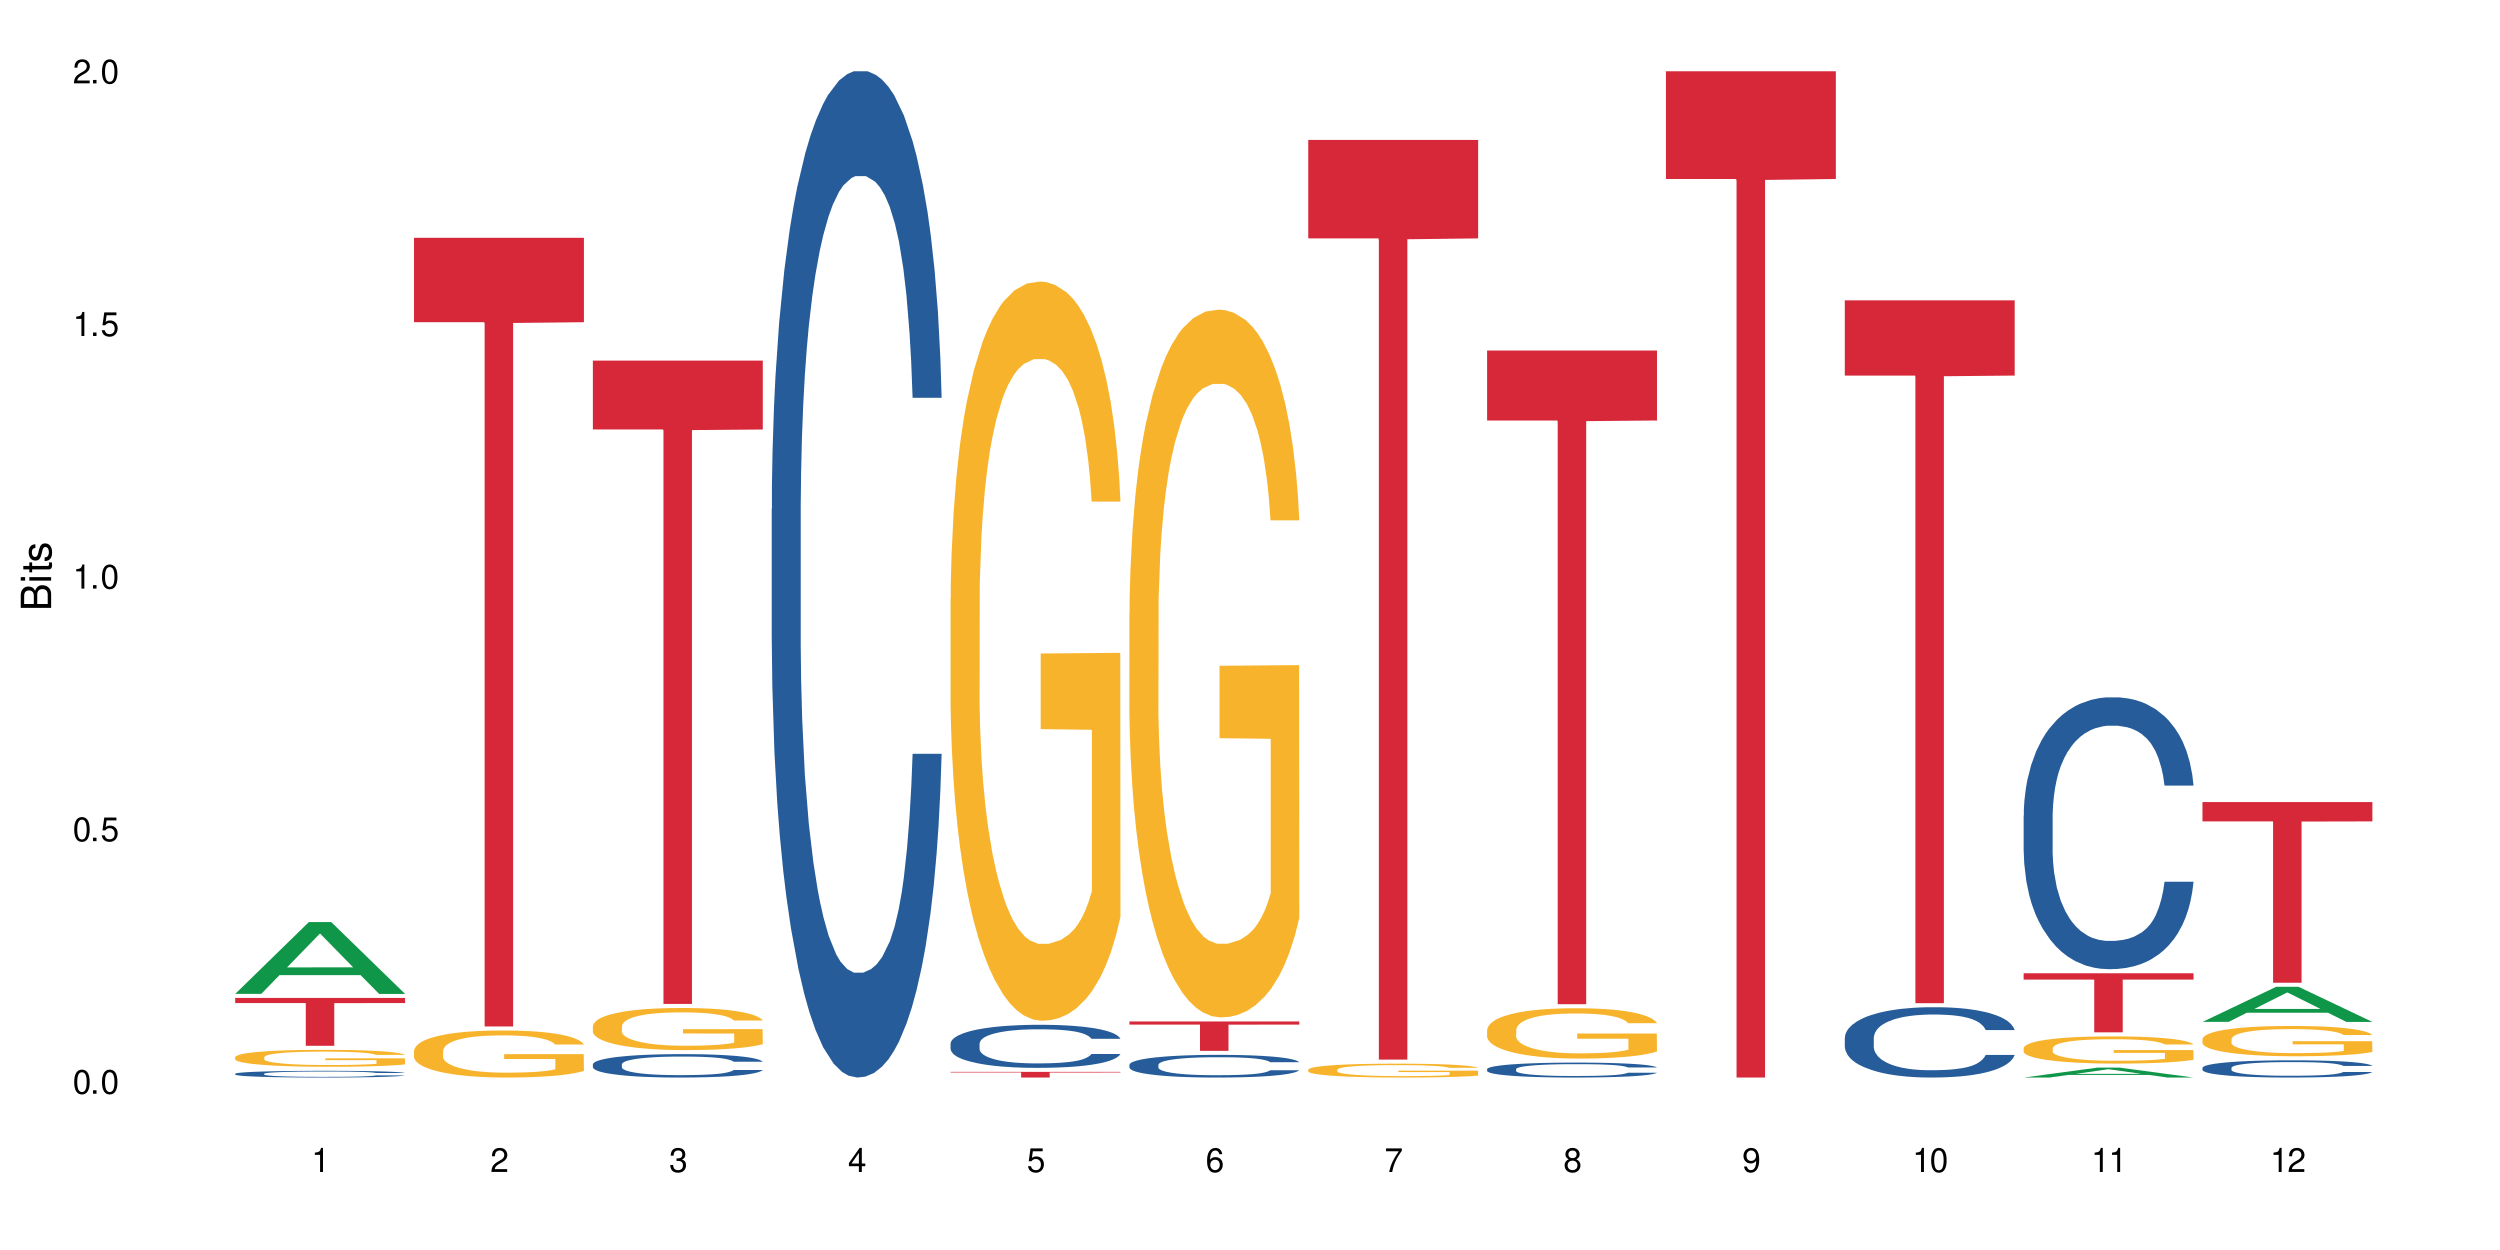 <?xml version="1.0" encoding="UTF-8"?>
<svg xmlns="http://www.w3.org/2000/svg" xmlns:xlink="http://www.w3.org/1999/xlink" width="720" height="360" viewBox="0 0 720 360">
<defs>
<g>
<g id="glyph-0-0">
</g>
<g id="glyph-0-1">
<path d="M 2.641 -6.938 C 2 -6.938 1.422 -6.656 1.078 -6.172 C 0.641 -5.562 0.406 -4.641 0.406 -3.359 C 0.406 -1.016 1.188 0.219 2.641 0.219 C 4.078 0.219 4.859 -1.016 4.859 -3.297 C 4.859 -4.641 4.656 -5.547 4.203 -6.172 C 3.844 -6.656 3.281 -6.938 2.641 -6.938 Z M 2.641 -6.188 C 3.547 -6.188 4 -5.25 4 -3.375 C 4 -1.406 3.562 -0.484 2.625 -0.484 C 1.734 -0.484 1.281 -1.438 1.281 -3.344 C 1.281 -5.25 1.734 -6.188 2.641 -6.188 Z M 2.641 -6.188 "/>
</g>
<g id="glyph-0-2">
<path d="M 1.828 -1 L 0.828 -1 L 0.828 0 L 1.828 0 Z M 1.828 -1 "/>
</g>
<g id="glyph-0-3">
<path d="M 4.562 -6.797 L 1.062 -6.797 L 0.547 -3.094 L 1.328 -3.094 C 1.719 -3.562 2.047 -3.734 2.578 -3.734 C 3.484 -3.734 4.062 -3.109 4.062 -2.094 C 4.062 -1.125 3.484 -0.531 2.578 -0.531 C 1.828 -0.531 1.375 -0.906 1.188 -1.672 L 0.328 -1.672 C 0.453 -1.109 0.547 -0.844 0.75 -0.594 C 1.125 -0.078 1.828 0.219 2.594 0.219 C 3.969 0.219 4.922 -0.781 4.922 -2.219 C 4.922 -3.562 4.031 -4.484 2.719 -4.484 C 2.25 -4.484 1.859 -4.359 1.469 -4.062 L 1.734 -5.969 L 4.562 -5.969 Z M 4.562 -6.797 "/>
</g>
<g id="glyph-0-4">
<path d="M 2.484 -4.938 L 2.484 0 L 3.328 0 L 3.328 -6.938 L 2.766 -6.938 C 2.469 -5.875 2.281 -5.734 0.984 -5.562 L 0.984 -4.938 Z M 2.484 -4.938 "/>
</g>
<g id="glyph-0-5">
<path d="M 4.859 -0.828 L 1.281 -0.828 C 1.359 -1.406 1.672 -1.781 2.5 -2.281 L 3.469 -2.828 C 4.406 -3.344 4.906 -4.062 4.906 -4.906 C 4.906 -5.484 4.672 -6.031 4.266 -6.406 C 3.859 -6.766 3.375 -6.938 2.719 -6.938 C 1.859 -6.938 1.219 -6.625 0.844 -6.031 C 0.609 -5.672 0.5 -5.234 0.484 -4.531 L 1.328 -4.531 C 1.359 -5.016 1.406 -5.281 1.531 -5.516 C 1.75 -5.938 2.188 -6.203 2.703 -6.203 C 3.469 -6.203 4.031 -5.641 4.031 -4.891 C 4.031 -4.344 3.719 -3.859 3.125 -3.516 L 2.234 -3 C 0.812 -2.172 0.406 -1.531 0.328 -0.016 L 4.859 -0.016 Z M 4.859 -0.828 "/>
</g>
<g id="glyph-0-6">
<path d="M 2.125 -3.188 L 2.578 -3.188 C 3.5 -3.188 3.984 -2.766 3.984 -1.922 C 3.984 -1.062 3.469 -0.531 2.594 -0.531 C 1.656 -0.531 1.203 -1 1.156 -2.016 L 0.312 -2.016 C 0.344 -1.453 0.438 -1.094 0.609 -0.781 C 0.953 -0.109 1.625 0.219 2.547 0.219 C 3.953 0.219 4.859 -0.625 4.859 -1.938 C 4.859 -2.828 4.516 -3.297 3.703 -3.594 C 4.344 -3.844 4.656 -4.328 4.656 -5.031 C 4.656 -6.219 3.875 -6.938 2.578 -6.938 C 1.203 -6.938 0.484 -6.172 0.453 -4.703 L 1.297 -4.703 C 1.312 -5.125 1.344 -5.359 1.453 -5.578 C 1.641 -5.969 2.062 -6.203 2.594 -6.203 C 3.344 -6.203 3.797 -5.75 3.797 -5 C 3.797 -4.516 3.609 -4.219 3.25 -4.047 C 3.016 -3.953 2.703 -3.922 2.125 -3.906 Z M 2.125 -3.188 "/>
</g>
<g id="glyph-0-7">
<path d="M 3.141 -1.672 L 3.141 0 L 3.984 0 L 3.984 -1.672 L 4.984 -1.672 L 4.984 -2.438 L 3.984 -2.438 L 3.984 -6.938 L 3.359 -6.938 L 0.266 -2.578 L 0.266 -1.672 Z M 3.141 -2.438 L 1 -2.438 L 3.141 -5.5 Z M 3.141 -2.438 "/>
</g>
<g id="glyph-0-8">
<path d="M 4.781 -5.125 C 4.609 -6.266 3.891 -6.938 2.844 -6.938 C 2.094 -6.938 1.422 -6.578 1.031 -5.953 C 0.594 -5.266 0.406 -4.422 0.406 -3.172 C 0.406 -2 0.578 -1.25 0.984 -0.641 C 1.359 -0.078 1.953 0.219 2.703 0.219 C 3.984 0.219 4.922 -0.75 4.922 -2.094 C 4.922 -3.375 4.062 -4.281 2.844 -4.281 C 2.172 -4.281 1.641 -4.031 1.281 -3.516 C 1.281 -5.234 1.828 -6.188 2.797 -6.188 C 3.391 -6.188 3.797 -5.797 3.938 -5.125 Z M 2.734 -3.531 C 3.547 -3.531 4.062 -2.953 4.062 -2.031 C 4.062 -1.156 3.484 -0.531 2.703 -0.531 C 1.922 -0.531 1.328 -1.188 1.328 -2.078 C 1.328 -2.938 1.906 -3.531 2.734 -3.531 Z M 2.734 -3.531 "/>
</g>
<g id="glyph-0-9">
<path d="M 4.984 -6.797 L 0.438 -6.797 L 0.438 -5.969 L 4.109 -5.969 C 2.5 -3.656 1.828 -2.234 1.328 0 L 2.219 0 C 2.594 -2.172 3.453 -4.047 4.984 -6.094 Z M 4.984 -6.797 "/>
</g>
<g id="glyph-0-10">
<path d="M 3.75 -3.656 C 4.469 -4.094 4.688 -4.438 4.688 -5.078 C 4.688 -6.172 3.844 -6.938 2.641 -6.938 C 1.438 -6.938 0.594 -6.172 0.594 -5.094 C 0.594 -4.438 0.812 -4.094 1.516 -3.656 C 0.734 -3.266 0.359 -2.703 0.359 -1.922 C 0.359 -0.656 1.281 0.219 2.641 0.219 C 3.984 0.219 4.922 -0.656 4.922 -1.922 C 4.922 -2.703 4.531 -3.266 3.75 -3.656 Z M 2.641 -6.188 C 3.359 -6.188 3.812 -5.75 3.812 -5.062 C 3.812 -4.406 3.344 -3.984 2.641 -3.984 C 1.922 -3.984 1.453 -4.406 1.453 -5.078 C 1.453 -5.75 1.922 -6.188 2.641 -6.188 Z M 2.641 -3.266 C 3.484 -3.266 4.062 -2.719 4.062 -1.906 C 4.062 -1.078 3.484 -0.531 2.625 -0.531 C 1.797 -0.531 1.219 -1.094 1.219 -1.906 C 1.219 -2.719 1.781 -3.266 2.641 -3.266 Z M 2.641 -3.266 "/>
</g>
<g id="glyph-0-11">
<path d="M 0.516 -1.578 C 0.672 -0.453 1.406 0.219 2.438 0.219 C 3.188 0.219 3.859 -0.141 4.266 -0.766 C 4.688 -1.453 4.891 -2.297 4.891 -3.547 C 4.891 -4.719 4.703 -5.453 4.312 -6.078 C 3.938 -6.641 3.344 -6.938 2.594 -6.938 C 1.297 -6.938 0.359 -5.969 0.359 -4.625 C 0.359 -3.344 1.234 -2.453 2.453 -2.453 C 3.094 -2.453 3.578 -2.672 4.016 -3.203 C 4 -1.484 3.469 -0.531 2.5 -0.531 C 1.906 -0.531 1.484 -0.906 1.359 -1.578 Z M 2.578 -6.203 C 3.375 -6.203 3.969 -5.531 3.969 -4.641 C 3.969 -3.797 3.391 -3.188 2.547 -3.188 C 1.734 -3.188 1.234 -3.766 1.234 -4.688 C 1.234 -5.562 1.797 -6.203 2.578 -6.203 Z M 2.578 -6.203 "/>
</g>
<g id="glyph-1-0">
</g>
<g id="glyph-1-1">
<path d="M 0 -0.953 L 0 -4.891 C 0 -5.719 -0.234 -6.344 -0.734 -6.797 C -1.188 -7.234 -1.812 -7.469 -2.5 -7.469 C -3.547 -7.469 -4.188 -7 -4.625 -5.875 C -4.984 -6.688 -5.625 -7.094 -6.531 -7.094 C -7.172 -7.094 -7.734 -6.859 -8.141 -6.391 C -8.562 -5.922 -8.75 -5.344 -8.75 -4.5 L -8.75 -0.953 Z M -4.984 -2.062 L -7.766 -2.062 L -7.766 -4.219 C -7.766 -4.844 -7.688 -5.203 -7.453 -5.5 C -7.219 -5.812 -6.859 -5.969 -6.375 -5.969 C -5.891 -5.969 -5.531 -5.812 -5.297 -5.5 C -5.062 -5.203 -4.984 -4.844 -4.984 -4.219 Z M -0.984 -2.062 L -4 -2.062 L -4 -4.781 C -4 -5.766 -3.438 -6.359 -2.484 -6.359 C -1.547 -6.359 -0.984 -5.766 -0.984 -4.781 Z M -0.984 -2.062 "/>
</g>
<g id="glyph-1-2">
<path d="M -6.281 -1.797 L -6.281 -0.797 L 0 -0.797 L 0 -1.797 Z M -8.75 -1.797 L -8.75 -0.797 L -7.484 -0.797 L -7.484 -1.797 Z M -8.75 -1.797 "/>
</g>
<g id="glyph-1-3">
<path d="M -6.281 -3.047 L -6.281 -2.016 L -8.016 -2.016 L -8.016 -1.016 L -6.281 -1.016 L -6.281 -0.172 L -5.469 -0.172 L -5.469 -1.016 L -0.719 -1.016 C -0.078 -1.016 0.281 -1.453 0.281 -2.234 C 0.281 -2.5 0.25 -2.719 0.188 -3.047 L -0.641 -3.047 C -0.609 -2.906 -0.594 -2.766 -0.594 -2.562 C -0.594 -2.141 -0.719 -2.016 -1.156 -2.016 L -5.469 -2.016 L -5.469 -3.047 Z M -6.281 -3.047 "/>
</g>
<g id="glyph-1-4">
<path d="M -4.531 -5.25 C -5.766 -5.25 -6.469 -4.422 -6.469 -2.969 C -6.469 -1.516 -5.719 -0.562 -4.547 -0.562 C -3.562 -0.562 -3.094 -1.062 -2.734 -2.562 L -2.516 -3.484 C -2.344 -4.188 -2.094 -4.469 -1.641 -4.469 C -1.047 -4.469 -0.641 -3.875 -0.641 -3 C -0.641 -2.453 -0.797 -2 -1.062 -1.75 C -1.25 -1.594 -1.422 -1.531 -1.875 -1.469 L -1.875 -0.406 C -0.422 -0.453 0.281 -1.266 0.281 -2.922 C 0.281 -4.5 -0.5 -5.516 -1.719 -5.516 C -2.656 -5.516 -3.172 -4.984 -3.469 -3.734 L -3.703 -2.766 C -3.891 -1.953 -4.156 -1.609 -4.594 -1.609 C -5.188 -1.609 -5.547 -2.125 -5.547 -2.938 C -5.547 -3.75 -5.203 -4.172 -4.531 -4.203 Z M -4.531 -5.25 "/>
</g>
</g>
</defs>
<rect x="-72" y="-36" width="864" height="432" fill="rgb(100%, 100%, 100%)" fill-opacity="1"/>
<path fill-rule="nonzero" fill="rgb(6.275%, 58.824%, 28.235%)" fill-opacity="1" d="M 67.73 286.227 L 67.785 286.207 L 88.957 265.551 L 95.387 265.551 L 116.664 286.246 L 109.188 286.246 L 103.855 280.844 L 80.488 280.844 L 75.258 286.227 L 67.73 286.227 L 82.734 278.609 L 101.711 278.59 L 92.25 268.934 L 92.145 268.914 L 92.039 268.973 L 82.684 278.59 L 82.734 278.609 Z M 67.73 286.227 "/>
<path fill-rule="nonzero" fill="rgb(14.51%, 36.078%, 60%)" fill-opacity="1" d="M 67.73 309.238 L 67.789 309.238 L 67.789 309.195 L 67.969 309.129 L 68.387 309.043 L 68.805 308.984 L 69.879 308.879 L 71.371 308.777 L 72.922 308.699 L 74.055 308.656 L 75.07 308.621 L 77.398 308.555 L 78.891 308.52 L 80.5 308.488 L 82.469 308.461 L 83.902 308.441 L 87.125 308.414 L 89.512 308.402 L 91.363 308.395 L 95.359 308.395 L 97.746 308.402 L 99.477 308.414 L 101.387 308.426 L 102.996 308.441 L 105.801 308.48 L 108.309 308.531 L 109.441 308.559 L 111.234 308.613 L 112.605 308.668 L 113.559 308.715 L 114.633 308.777 L 115.59 308.859 L 116.305 308.949 L 116.664 309.023 L 108.309 309.023 L 107.891 308.953 L 107.414 308.898 L 106.52 308.828 L 105.625 308.773 L 104.371 308.723 L 103.238 308.691 L 101.684 308.656 L 100.312 308.637 L 98.879 308.621 L 97.508 308.609 L 94.883 308.598 L 91.84 308.598 L 90.707 308.602 L 88.379 308.617 L 87.125 308.629 L 85.336 308.652 L 84.082 308.676 L 82.59 308.711 L 81.574 308.742 L 80.32 308.789 L 79.426 308.828 L 78.414 308.887 L 77.816 308.93 L 77.277 308.98 L 76.801 309.039 L 76.441 309.102 L 76.203 309.168 L 76.086 309.23 L 76.086 309.504 L 76.203 309.566 L 76.504 309.641 L 77.277 309.75 L 78.414 309.844 L 79.727 309.918 L 80.977 309.973 L 81.695 309.996 L 82.648 310.023 L 84.141 310.059 L 86.289 310.094 L 87.543 310.109 L 89.453 310.125 L 91.422 310.129 L 94.047 310.129 L 96.375 310.125 L 97.926 310.113 L 99.535 310.102 L 101.746 310.07 L 103.117 310.043 L 104.312 310.008 L 105.207 309.977 L 105.801 309.945 L 106.699 309.891 L 107.414 309.832 L 107.949 309.77 L 108.309 309.711 L 116.664 309.711 L 116.305 309.781 L 115.77 309.848 L 115.23 309.902 L 114.395 309.961 L 113.441 310.016 L 112.066 310.078 L 110.934 310.121 L 109.441 310.164 L 108.07 310.199 L 106.578 310.227 L 104.371 310.262 L 102.938 310.281 L 101.387 310.297 L 99.535 310.312 L 97.211 310.324 L 94.703 310.332 L 92.375 310.332 L 89.871 310.328 L 88.02 310.32 L 85.574 310.305 L 82.531 310.273 L 80.32 310.242 L 78.59 310.207 L 77.102 310.172 L 75.43 310.125 L 73.281 310.047 L 71.969 309.984 L 71.074 309.938 L 70.059 309.867 L 69.344 309.805 L 68.508 309.707 L 67.91 309.582 L 67.73 309.484 Z M 67.73 309.238 "/>
<path fill-rule="nonzero" fill="rgb(96.863%, 70.196%, 16.863%)" fill-opacity="1" d="M 67.73 304.445 L 67.789 304.441 L 67.789 304.352 L 68.031 304.148 L 68.625 303.875 L 69.402 303.648 L 70.238 303.469 L 70.773 303.375 L 71.668 303.242 L 72.445 303.145 L 74.414 302.941 L 76.922 302.758 L 78.293 302.676 L 79.844 302.602 L 82.051 302.516 L 83.066 302.484 L 86.172 302.414 L 89.691 302.367 L 93.57 302.355 L 95.359 302.359 L 97.805 302.379 L 101.148 302.426 L 103.059 302.473 L 104.551 302.516 L 106.102 302.574 L 108.012 302.664 L 109.801 302.77 L 111.234 302.875 L 112.664 303.012 L 113.859 303.152 L 114.871 303.309 L 115.77 303.496 L 116.305 303.652 L 116.664 303.809 L 108.367 303.809 L 107.891 303.652 L 107.355 303.531 L 106.461 303.383 L 105.562 303.277 L 104.668 303.191 L 102.996 303.078 L 101.566 303.004 L 99.777 302.941 L 98.047 302.902 L 96.074 302.875 L 94.883 302.867 L 91.719 302.867 L 88.855 302.898 L 87.184 302.934 L 85.992 302.969 L 84.32 303.035 L 83.305 303.09 L 82.707 303.125 L 80.918 303.266 L 79.727 303.387 L 79.07 303.473 L 78.234 303.605 L 77.637 303.727 L 76.98 303.906 L 76.621 304.039 L 76.145 304.34 L 76.086 305.145 L 76.266 305.312 L 76.621 305.496 L 77.102 305.656 L 77.816 305.824 L 78.531 305.953 L 79.785 306.129 L 80.859 306.242 L 81.695 306.32 L 83.305 306.441 L 83.961 306.48 L 85.512 306.559 L 87.125 306.621 L 89.094 306.676 L 90.586 306.703 L 92.973 306.727 L 96.016 306.727 L 99.598 306.699 L 101.863 306.664 L 103.414 306.625 L 104.43 306.594 L 105.684 306.547 L 106.578 306.5 L 107.414 306.453 L 108.43 306.379 L 108.43 305.312 L 93.688 305.309 L 93.688 304.809 L 116.602 304.805 L 116.664 306.547 L 115.41 306.668 L 113.859 306.781 L 112.367 306.871 L 110.816 306.949 L 108.605 307.031 L 106.816 307.086 L 104.07 307.148 L 101.566 307.188 L 98.941 307.215 L 96.613 307.227 L 93.867 307.23 L 91.422 307.223 L 88.797 307.195 L 86.707 307.16 L 84.797 307.117 L 82.887 307.059 L 80.5 306.965 L 78.949 306.891 L 77.34 306.797 L 75.727 306.684 L 74.297 306.562 L 73.34 306.473 L 72.387 306.363 L 71.371 306.23 L 70.418 306.078 L 69.699 305.941 L 69.043 305.785 L 68.566 305.637 L 68.09 305.438 L 67.852 305.277 L 67.73 305.141 Z M 67.73 304.445 "/>
<path fill-rule="nonzero" fill="rgb(83.922%, 15.686%, 22.353%)" fill-opacity="1" d="M 67.73 287.41 L 116.664 287.41 L 116.664 288.887 L 96.27 288.898 L 96.27 301.191 L 88.066 301.191 L 88.066 288.914 L 87.945 288.887 L 67.73 288.887 Z M 67.73 287.41 "/>
<path fill-rule="nonzero" fill="rgb(96.863%, 70.196%, 16.863%)" fill-opacity="1" d="M 119.238 302.586 L 119.297 302.574 L 119.297 302.324 L 119.535 301.77 L 120.133 301 L 120.91 300.371 L 121.746 299.875 L 122.281 299.613 L 123.176 299.242 L 123.953 298.973 L 125.922 298.414 L 128.43 297.895 L 129.801 297.672 L 131.352 297.461 L 133.559 297.227 L 134.574 297.141 L 137.676 296.941 L 141.199 296.816 L 145.078 296.781 L 146.867 296.793 L 149.312 296.844 L 152.656 296.98 L 154.566 297.102 L 156.059 297.227 L 157.609 297.387 L 159.52 297.637 L 161.309 297.934 L 162.742 298.23 L 164.172 298.602 L 165.367 298.996 L 166.379 299.43 L 167.277 299.949 L 167.812 300.383 L 168.172 300.816 L 159.875 300.816 L 159.398 300.383 L 158.863 300.047 L 157.965 299.641 L 157.07 299.344 L 156.176 299.109 L 154.504 298.785 L 153.074 298.586 L 151.281 298.414 L 149.551 298.305 L 147.582 298.23 L 146.391 298.203 L 143.227 298.203 L 140.363 298.289 L 138.691 298.391 L 137.5 298.488 L 135.828 298.676 L 134.812 298.824 L 134.215 298.922 L 132.426 299.305 L 131.234 299.652 L 130.578 299.887 L 129.742 300.258 L 129.145 300.594 L 128.488 301.086 L 128.129 301.461 L 127.652 302.301 L 127.594 304.527 L 127.773 305 L 128.129 305.508 L 128.605 305.953 L 129.324 306.422 L 130.039 306.781 L 131.293 307.262 L 132.367 307.586 L 133.203 307.797 L 134.812 308.129 L 135.469 308.242 L 137.02 308.465 L 138.633 308.637 L 140.602 308.785 L 142.094 308.859 L 144.48 308.922 L 147.523 308.922 L 151.105 308.848 L 153.371 308.75 L 154.922 308.648 L 155.938 308.562 L 157.191 308.426 L 158.086 308.305 L 158.922 308.168 L 159.938 307.957 L 159.938 305 L 145.195 304.984 L 145.195 303.602 L 168.109 303.586 L 168.172 308.426 L 166.918 308.762 L 165.367 309.082 L 163.875 309.328 L 162.324 309.539 L 160.113 309.777 L 158.324 309.926 L 155.578 310.098 L 153.074 310.207 L 150.449 310.281 L 148.121 310.32 L 145.375 310.332 L 142.93 310.309 L 140.305 310.234 L 138.215 310.133 L 136.305 310.012 L 134.395 309.852 L 132.008 309.59 L 130.457 309.379 L 128.848 309.121 L 127.234 308.809 L 125.801 308.477 L 124.848 308.215 L 123.895 307.918 L 122.879 307.547 L 121.926 307.129 L 121.207 306.742 L 120.551 306.309 L 120.074 305.902 L 119.598 305.344 L 119.359 304.898 L 119.238 304.516 Z M 119.238 302.586 "/>
<path fill-rule="nonzero" fill="rgb(83.922%, 15.686%, 22.353%)" fill-opacity="1" d="M 119.238 68.484 L 168.172 68.484 L 168.172 92.797 L 147.777 93.012 L 147.777 295.617 L 139.574 295.617 L 139.574 93.223 L 139.453 92.797 L 119.238 92.797 Z M 119.238 68.484 "/>
<path fill-rule="nonzero" fill="rgb(14.51%, 36.078%, 60%)" fill-opacity="1" d="M 170.746 306.527 L 170.805 306.52 L 170.805 306.371 L 170.984 306.137 L 171.402 305.84 L 171.82 305.637 L 172.895 305.273 L 174.387 304.926 L 175.938 304.652 L 177.07 304.492 L 178.086 304.371 L 180.414 304.141 L 181.906 304.023 L 183.516 303.918 L 185.484 303.816 L 186.918 303.754 L 190.141 303.656 L 192.527 303.613 L 194.375 303.594 L 198.375 303.594 L 200.762 303.617 L 202.492 303.648 L 204.402 303.699 L 206.012 303.754 L 208.816 303.891 L 211.324 304.062 L 212.457 304.16 L 214.25 304.352 L 215.621 304.535 L 216.574 304.695 L 217.648 304.926 L 218.605 305.199 L 219.32 305.516 L 219.68 305.781 L 211.324 305.781 L 210.906 305.535 L 210.43 305.344 L 209.535 305.09 L 208.641 304.91 L 207.387 304.734 L 206.25 304.617 L 204.699 304.5 L 203.328 304.426 L 201.895 304.371 L 200.523 304.332 L 197.898 304.297 L 194.855 304.297 L 193.719 304.309 L 191.395 304.355 L 190.141 304.398 L 188.352 304.488 L 187.098 304.566 L 185.605 304.691 L 184.59 304.793 L 183.336 304.953 L 182.441 305.098 L 181.426 305.301 L 180.832 305.453 L 180.293 305.625 L 179.816 305.828 L 179.457 306.047 L 179.219 306.273 L 179.102 306.496 L 179.102 307.449 L 179.219 307.672 L 179.52 307.93 L 180.293 308.305 L 181.426 308.633 L 182.742 308.891 L 183.992 309.074 L 184.711 309.16 L 185.664 309.262 L 187.156 309.383 L 189.305 309.508 L 190.559 309.555 L 192.469 309.605 L 194.438 309.629 L 197.062 309.629 L 199.391 309.605 L 200.941 309.574 L 202.551 309.527 L 204.762 309.422 L 206.133 309.32 L 207.324 309.207 L 208.223 309.09 L 208.816 308.988 L 209.711 308.797 L 210.43 308.59 L 210.965 308.375 L 211.324 308.164 L 219.68 308.164 L 219.32 308.41 L 218.785 308.652 L 218.246 308.828 L 217.41 309.047 L 216.457 309.234 L 215.082 309.453 L 213.949 309.594 L 212.457 309.746 L 211.086 309.863 L 209.594 309.969 L 207.387 310.094 L 205.953 310.152 L 204.402 310.211 L 202.551 310.258 L 200.227 310.301 L 197.719 310.328 L 195.391 310.332 L 192.887 310.32 L 191.035 310.297 L 188.59 310.238 L 185.547 310.129 L 183.336 310.012 L 181.605 309.895 L 180.113 309.773 L 178.445 309.605 L 176.297 309.336 L 174.984 309.125 L 174.086 308.953 L 173.074 308.711 L 172.355 308.496 L 171.523 308.152 L 170.926 307.715 L 170.746 307.375 Z M 170.746 306.527 "/>
<path fill-rule="nonzero" fill="rgb(96.863%, 70.196%, 16.863%)" fill-opacity="1" d="M 170.746 295.496 L 170.805 295.484 L 170.805 295.262 L 171.043 294.766 L 171.641 294.078 L 172.418 293.512 L 173.254 293.07 L 173.789 292.84 L 174.684 292.504 L 175.461 292.262 L 177.43 291.762 L 179.938 291.297 L 181.309 291.098 L 182.859 290.91 L 185.066 290.699 L 186.082 290.621 L 189.184 290.445 L 192.707 290.336 L 196.586 290.301 L 198.375 290.312 L 200.82 290.355 L 204.164 290.48 L 206.074 290.59 L 207.566 290.699 L 209.117 290.844 L 211.027 291.066 L 212.816 291.332 L 214.25 291.598 L 215.68 291.93 L 216.875 292.285 L 217.887 292.672 L 218.785 293.137 L 219.32 293.523 L 219.68 293.914 L 211.383 293.914 L 210.906 293.523 L 210.371 293.227 L 209.473 292.859 L 208.578 292.594 L 207.684 292.383 L 206.012 292.098 L 204.582 291.918 L 202.789 291.762 L 201.059 291.664 L 199.09 291.598 L 197.898 291.574 L 194.734 291.574 L 191.871 291.652 L 190.199 291.742 L 189.008 291.832 L 187.336 291.996 L 186.32 292.129 L 185.723 292.219 L 183.934 292.562 L 182.742 292.871 L 182.086 293.082 L 181.25 293.414 L 180.652 293.715 L 179.996 294.156 L 179.637 294.488 L 179.16 295.242 L 179.102 297.234 L 179.281 297.656 L 179.637 298.109 L 180.113 298.508 L 180.832 298.93 L 181.547 299.25 L 182.801 299.684 L 183.875 299.969 L 184.711 300.16 L 186.32 300.457 L 186.977 300.559 L 188.527 300.758 L 190.141 300.91 L 192.109 301.047 L 193.602 301.113 L 195.988 301.168 L 199.031 301.168 L 202.613 301.102 L 204.879 301.012 L 206.43 300.922 L 207.445 300.844 L 208.699 300.723 L 209.594 300.613 L 210.43 300.492 L 211.445 300.305 L 211.445 297.656 L 196.703 297.645 L 196.703 296.406 L 219.617 296.395 L 219.68 300.723 L 218.426 301.023 L 216.875 301.312 L 215.383 301.531 L 213.832 301.719 L 211.621 301.93 L 209.832 302.062 L 207.086 302.219 L 204.582 302.32 L 201.957 302.387 L 199.629 302.418 L 196.883 302.43 L 194.438 302.406 L 191.812 302.34 L 189.723 302.254 L 187.812 302.141 L 185.902 301.996 L 183.516 301.766 L 181.965 301.578 L 180.355 301.344 L 178.742 301.066 L 177.309 300.77 L 176.355 300.535 L 175.402 300.27 L 174.387 299.938 L 173.43 299.562 L 172.715 299.219 L 172.059 298.828 L 171.582 298.465 L 171.105 297.965 L 170.867 297.566 L 170.746 297.223 Z M 170.746 295.496 "/>
<path fill-rule="nonzero" fill="rgb(83.922%, 15.686%, 22.353%)" fill-opacity="1" d="M 170.746 103.859 L 219.68 103.859 L 219.68 123.695 L 199.285 123.867 L 199.285 289.137 L 191.078 289.137 L 191.078 124.043 L 190.961 123.695 L 170.746 123.695 Z M 170.746 103.859 "/>
<path fill-rule="nonzero" fill="rgb(14.51%, 36.078%, 60%)" fill-opacity="1" d="M 222.254 146.621 L 222.312 146.355 L 222.312 140 L 222.492 129.934 L 222.91 117.215 L 223.328 108.477 L 224.402 92.844 L 225.895 77.746 L 227.445 66.09 L 228.578 59.203 L 229.594 53.902 L 231.922 44.102 L 233.414 39.07 L 235.023 34.566 L 236.992 30.062 L 238.426 27.414 L 241.648 23.176 L 244.035 21.32 L 245.883 20.527 L 249.883 20.527 L 252.27 21.586 L 254 22.91 L 255.91 25.031 L 257.52 27.414 L 260.324 33.242 L 262.832 40.66 L 263.965 44.898 L 265.754 53.109 L 267.129 61.055 L 268.082 67.945 L 269.156 77.746 L 270.113 89.668 L 270.828 103.176 L 271.188 114.566 L 262.832 114.566 L 262.414 103.973 L 261.938 95.758 L 261.043 84.898 L 260.145 77.215 L 258.895 69.535 L 257.758 64.5 L 256.207 59.469 L 254.836 56.289 L 253.402 53.902 L 252.031 52.316 L 249.406 50.727 L 246.363 50.727 L 245.227 51.254 L 242.902 53.375 L 241.648 55.23 L 239.855 58.938 L 238.605 62.383 L 237.113 67.68 L 236.098 72.184 L 234.844 79.07 L 233.949 85.164 L 232.934 93.906 L 232.34 100.527 L 231.801 107.945 L 231.324 116.688 L 230.965 125.957 L 230.727 135.762 L 230.609 145.297 L 230.609 186.355 L 230.727 195.895 L 231.027 207.02 L 231.801 223.18 L 232.934 237.219 L 234.25 248.344 L 235.5 256.293 L 236.219 260 L 237.172 264.238 L 238.664 269.535 L 240.812 274.836 L 242.066 276.953 L 243.977 279.074 L 245.945 280.133 L 248.57 280.133 L 250.898 279.074 L 252.449 277.75 L 254.059 275.629 L 256.266 271.125 L 257.641 266.887 L 258.832 261.855 L 259.73 256.82 L 260.324 252.582 L 261.219 244.371 L 261.938 235.363 L 262.473 226.094 L 262.832 217.086 L 271.188 217.086 L 270.828 227.684 L 270.289 238.012 L 269.754 245.695 L 268.918 254.969 L 267.965 263.18 L 266.59 272.449 L 265.457 278.543 L 263.965 285.168 L 262.594 290.199 L 261.102 294.703 L 258.895 300 L 257.461 302.648 L 255.91 305.035 L 254.059 307.152 L 251.73 309.008 L 249.227 310.066 L 246.898 310.332 L 244.391 309.801 L 242.543 308.742 L 240.098 306.359 L 237.051 301.59 L 234.844 296.559 L 233.113 291.523 L 231.621 286.227 L 229.953 279.074 L 227.805 267.418 L 226.492 258.41 L 225.594 250.992 L 224.582 240.664 L 223.863 231.391 L 223.031 216.555 L 222.434 197.746 L 222.254 183.18 Z M 222.254 146.621 "/>
<path fill-rule="nonzero" fill="rgb(14.51%, 36.078%, 60%)" fill-opacity="1" d="M 273.762 300.543 L 273.82 300.531 L 273.82 300.258 L 274 299.828 L 274.418 299.285 L 274.836 298.91 L 275.91 298.242 L 277.402 297.598 L 278.953 297.098 L 280.086 296.805 L 281.102 296.578 L 283.43 296.16 L 284.922 295.945 L 286.531 295.75 L 288.5 295.559 L 289.934 295.445 L 293.156 295.266 L 295.543 295.184 L 297.391 295.152 L 301.391 295.152 L 303.777 295.195 L 305.508 295.254 L 307.418 295.344 L 309.027 295.445 L 311.832 295.695 L 314.34 296.012 L 315.473 296.195 L 317.262 296.543 L 318.637 296.883 L 319.59 297.18 L 320.664 297.598 L 321.621 298.109 L 322.336 298.684 L 322.695 299.172 L 314.34 299.172 L 313.922 298.719 L 313.445 298.367 L 312.551 297.902 L 311.652 297.574 L 310.402 297.246 L 309.266 297.031 L 307.715 296.816 L 306.344 296.68 L 304.91 296.578 L 303.539 296.512 L 300.914 296.441 L 297.871 296.441 L 296.734 296.465 L 294.41 296.555 L 293.156 296.637 L 291.363 296.793 L 290.113 296.941 L 288.621 297.168 L 287.605 297.359 L 286.352 297.656 L 285.457 297.914 L 284.441 298.289 L 283.848 298.57 L 283.309 298.891 L 282.832 299.262 L 282.473 299.66 L 282.234 300.078 L 282.117 300.484 L 282.117 302.242 L 282.234 302.648 L 282.535 303.125 L 283.309 303.816 L 284.441 304.414 L 285.754 304.891 L 287.008 305.23 L 287.727 305.391 L 288.68 305.57 L 290.172 305.797 L 292.32 306.023 L 293.574 306.113 L 295.484 306.207 L 297.453 306.25 L 300.078 306.25 L 302.406 306.207 L 303.957 306.148 L 305.566 306.059 L 307.773 305.867 L 309.148 305.684 L 310.34 305.469 L 311.234 305.254 L 311.832 305.074 L 312.727 304.723 L 313.445 304.336 L 313.98 303.941 L 314.34 303.555 L 322.695 303.555 L 322.336 304.008 L 321.797 304.449 L 321.262 304.777 L 320.426 305.176 L 319.473 305.527 L 318.098 305.922 L 316.965 306.184 L 315.473 306.465 L 314.102 306.68 L 312.609 306.875 L 310.402 307.102 L 308.969 307.215 L 307.418 307.316 L 305.566 307.406 L 303.238 307.484 L 300.734 307.531 L 298.406 307.543 L 295.898 307.52 L 294.051 307.473 L 291.605 307.371 L 288.559 307.168 L 286.352 306.953 L 284.621 306.738 L 283.129 306.512 L 281.461 306.207 L 279.312 305.707 L 278 305.32 L 277.102 305.004 L 276.09 304.562 L 275.371 304.168 L 274.535 303.531 L 273.941 302.727 L 273.762 302.105 Z M 273.762 300.543 "/>
<path fill-rule="nonzero" fill="rgb(96.863%, 70.196%, 16.863%)" fill-opacity="1" d="M 273.762 172.266 L 273.82 172.07 L 273.82 168.184 L 274.059 159.434 L 274.656 147.379 L 275.434 137.461 L 276.27 129.684 L 276.805 125.602 L 277.699 119.766 L 278.477 115.488 L 280.445 106.738 L 282.949 98.574 L 284.324 95.074 L 285.875 91.766 L 288.082 88.074 L 289.098 86.711 L 292.199 83.602 L 295.723 81.656 L 299.602 81.074 L 301.391 81.266 L 303.836 82.047 L 307.18 84.184 L 309.09 86.129 L 310.578 88.074 L 312.133 90.602 L 314.039 94.488 L 315.832 99.156 L 317.262 103.824 L 318.695 109.656 L 319.891 115.879 L 320.902 122.684 L 321.797 130.852 L 322.336 137.656 L 322.695 144.461 L 314.398 144.461 L 313.922 137.656 L 313.383 132.406 L 312.488 125.988 L 311.594 121.324 L 310.699 117.629 L 309.027 112.574 L 307.598 109.461 L 305.805 106.738 L 304.074 104.988 L 302.105 103.824 L 300.914 103.434 L 297.75 103.434 L 294.887 104.797 L 293.215 106.352 L 292.02 107.906 L 290.352 110.824 L 289.336 113.156 L 288.738 114.711 L 286.949 120.738 L 285.754 126.184 L 285.098 129.879 L 284.266 135.711 L 283.668 140.961 L 283.012 148.738 L 282.652 154.574 L 282.176 167.793 L 282.117 202.793 L 282.293 210.184 L 282.652 218.156 L 283.129 225.156 L 283.848 232.543 L 284.562 238.184 L 285.816 245.766 L 286.891 250.82 L 287.727 254.125 L 289.336 259.375 L 289.992 261.125 L 291.543 264.625 L 293.156 267.348 L 295.125 269.684 L 296.617 270.848 L 299.004 271.82 L 302.047 271.82 L 305.625 270.656 L 307.895 269.098 L 309.445 267.543 L 310.461 266.184 L 311.715 264.043 L 312.609 262.098 L 313.445 259.961 L 314.457 256.656 L 314.457 210.184 L 299.719 209.988 L 299.719 188.211 L 322.633 188.016 L 322.695 264.043 L 321.441 269.293 L 319.891 274.348 L 318.398 278.238 L 316.844 281.543 L 314.637 285.238 L 312.848 287.57 L 310.102 290.293 L 307.598 292.043 L 304.969 293.211 L 302.645 293.793 L 299.898 293.988 L 297.453 293.598 L 294.824 292.434 L 292.738 290.875 L 290.828 288.934 L 288.918 286.402 L 286.531 282.32 L 284.98 279.016 L 283.367 274.934 L 281.758 270.07 L 280.324 264.82 L 279.371 260.738 L 278.414 256.07 L 277.402 250.238 L 276.445 243.625 L 275.73 237.598 L 275.074 230.793 L 274.598 224.379 L 274.121 215.629 L 273.879 208.629 L 273.762 202.598 Z M 273.762 172.266 "/>
<path fill-rule="nonzero" fill="rgb(83.922%, 15.686%, 22.353%)" fill-opacity="1" d="M 273.762 308.707 L 322.695 308.707 L 322.695 308.879 L 302.301 308.883 L 302.301 310.332 L 294.094 310.332 L 294.094 308.883 L 293.977 308.879 L 273.762 308.879 Z M 273.762 308.707 "/>
<path fill-rule="nonzero" fill="rgb(14.51%, 36.078%, 60%)" fill-opacity="1" d="M 325.27 306.645 L 325.328 306.637 L 325.328 306.496 L 325.508 306.27 L 325.926 305.98 L 326.344 305.785 L 327.418 305.434 L 328.91 305.094 L 330.461 304.828 L 331.594 304.676 L 332.609 304.555 L 334.938 304.336 L 336.43 304.219 L 338.039 304.121 L 340.008 304.02 L 341.441 303.957 L 344.664 303.863 L 347.051 303.82 L 348.898 303.805 L 352.898 303.805 L 355.285 303.828 L 357.016 303.855 L 358.926 303.906 L 360.535 303.957 L 363.34 304.09 L 365.848 304.258 L 366.98 304.352 L 368.77 304.535 L 370.145 304.715 L 371.098 304.871 L 372.172 305.094 L 373.129 305.359 L 373.844 305.664 L 374.199 305.922 L 365.848 305.922 L 365.43 305.684 L 364.953 305.496 L 364.055 305.254 L 363.16 305.082 L 361.91 304.906 L 360.773 304.793 L 359.223 304.68 L 357.852 304.609 L 356.418 304.555 L 355.047 304.52 L 352.422 304.484 L 349.379 304.484 L 348.242 304.496 L 345.914 304.543 L 344.664 304.586 L 342.871 304.668 L 341.621 304.746 L 340.129 304.867 L 339.113 304.965 L 337.859 305.121 L 336.965 305.258 L 335.949 305.457 L 335.355 305.605 L 334.816 305.773 L 334.34 305.969 L 333.98 306.18 L 333.742 306.398 L 333.625 306.613 L 333.625 307.539 L 333.742 307.754 L 334.039 308.004 L 334.816 308.367 L 335.949 308.684 L 337.262 308.938 L 338.516 309.113 L 339.234 309.199 L 340.188 309.293 L 341.68 309.414 L 343.828 309.531 L 345.082 309.582 L 346.988 309.629 L 348.961 309.652 L 351.586 309.652 L 353.914 309.629 L 355.465 309.598 L 357.074 309.551 L 359.281 309.449 L 360.656 309.355 L 361.848 309.238 L 362.742 309.125 L 363.34 309.031 L 364.234 308.848 L 364.953 308.645 L 365.488 308.434 L 365.848 308.23 L 374.199 308.23 L 373.844 308.469 L 373.305 308.703 L 372.77 308.875 L 371.934 309.086 L 370.98 309.27 L 369.605 309.48 L 368.473 309.617 L 366.98 309.766 L 365.609 309.879 L 364.117 309.98 L 361.91 310.102 L 360.477 310.16 L 358.926 310.215 L 357.074 310.262 L 354.746 310.301 L 352.242 310.328 L 349.914 310.332 L 347.406 310.32 L 345.559 310.297 L 343.109 310.242 L 340.066 310.137 L 337.859 310.023 L 336.129 309.91 L 334.637 309.789 L 332.965 309.629 L 330.82 309.367 L 329.504 309.164 L 328.609 308.996 L 327.598 308.762 L 326.879 308.555 L 326.043 308.219 L 325.449 307.797 L 325.27 307.469 Z M 325.27 306.645 "/>
<path fill-rule="nonzero" fill="rgb(96.863%, 70.196%, 16.863%)" fill-opacity="1" d="M 325.27 176.473 L 325.328 176.289 L 325.328 172.566 L 325.566 164.188 L 326.164 152.645 L 326.941 143.148 L 327.773 135.699 L 328.312 131.793 L 329.207 126.207 L 329.984 122.109 L 331.953 113.73 L 334.457 105.914 L 335.832 102.562 L 337.383 99.395 L 339.59 95.859 L 340.605 94.555 L 343.707 91.578 L 347.23 89.715 L 351.109 89.156 L 352.898 89.344 L 355.344 90.086 L 358.688 92.137 L 360.594 93.996 L 362.086 95.859 L 363.641 98.277 L 365.547 102.004 L 367.34 106.473 L 368.77 110.938 L 370.203 116.523 L 371.395 122.484 L 372.41 129 L 373.305 136.816 L 373.844 143.336 L 374.199 149.852 L 365.906 149.852 L 365.43 143.336 L 364.891 138.309 L 363.996 132.164 L 363.102 127.695 L 362.207 124.156 L 360.535 119.316 L 359.105 116.34 L 357.312 113.73 L 355.582 112.055 L 353.613 110.938 L 352.422 110.566 L 349.258 110.566 L 346.395 111.871 L 344.723 113.359 L 343.527 114.848 L 341.859 117.641 L 340.844 119.875 L 340.246 121.367 L 338.457 127.137 L 337.262 132.352 L 336.605 135.887 L 335.77 141.473 L 335.176 146.5 L 334.52 153.945 L 334.16 159.531 L 333.684 172.191 L 333.625 205.703 L 333.801 212.777 L 334.16 220.414 L 334.637 227.113 L 335.355 234.191 L 336.07 239.59 L 337.324 246.852 L 338.398 251.691 L 339.234 254.855 L 340.844 259.883 L 341.5 261.559 L 343.051 264.91 L 344.664 267.516 L 346.633 269.75 L 348.125 270.867 L 350.512 271.797 L 353.555 271.797 L 357.133 270.68 L 359.402 269.191 L 360.953 267.703 L 361.969 266.398 L 363.223 264.352 L 364.117 262.488 L 364.953 260.441 L 365.965 257.277 L 365.965 212.777 L 351.227 212.594 L 351.227 191.742 L 374.141 191.555 L 374.199 264.352 L 372.949 269.379 L 371.395 274.219 L 369.906 277.941 L 368.352 281.105 L 366.145 284.645 L 364.355 286.879 L 361.609 289.484 L 359.105 291.16 L 356.477 292.277 L 354.152 292.836 L 351.406 293.023 L 348.961 292.648 L 346.332 291.531 L 344.246 290.043 L 342.336 288.18 L 340.426 285.762 L 338.039 281.852 L 336.488 278.688 L 334.875 274.777 L 333.266 270.121 L 331.832 265.094 L 330.879 261.188 L 329.922 256.719 L 328.91 251.133 L 327.953 244.801 L 327.238 239.031 L 326.582 232.516 L 326.105 226.371 L 325.625 217.992 L 325.387 211.289 L 325.27 205.52 Z M 325.27 176.473 "/>
<path fill-rule="nonzero" fill="rgb(83.922%, 15.686%, 22.353%)" fill-opacity="1" d="M 325.27 294.188 L 374.199 294.188 L 374.199 295.09 L 353.809 295.098 L 353.809 302.641 L 345.602 302.641 L 345.602 295.105 L 345.484 295.09 L 325.27 295.09 Z M 325.27 294.188 "/>
<path fill-rule="nonzero" fill="rgb(96.863%, 70.196%, 16.863%)" fill-opacity="1" d="M 376.777 308.047 L 376.836 308.043 L 376.836 307.969 L 377.074 307.805 L 377.672 307.578 L 378.449 307.395 L 379.281 307.246 L 379.82 307.172 L 380.715 307.062 L 381.492 306.98 L 383.461 306.816 L 385.965 306.664 L 387.34 306.598 L 388.891 306.535 L 391.098 306.465 L 392.113 306.441 L 395.215 306.383 L 398.734 306.348 L 402.613 306.336 L 404.406 306.34 L 406.852 306.355 L 410.195 306.395 L 412.102 306.43 L 413.594 306.465 L 415.148 306.516 L 417.055 306.586 L 418.848 306.676 L 420.277 306.762 L 421.711 306.871 L 422.902 306.988 L 423.918 307.117 L 424.812 307.27 L 425.352 307.398 L 425.707 307.523 L 417.414 307.523 L 416.938 307.398 L 416.398 307.301 L 415.504 307.18 L 414.609 307.09 L 413.715 307.023 L 412.043 306.926 L 410.609 306.867 L 408.82 306.816 L 407.09 306.785 L 405.121 306.762 L 403.93 306.754 L 400.766 306.754 L 397.902 306.781 L 396.23 306.809 L 395.035 306.84 L 393.367 306.895 L 392.352 306.938 L 391.754 306.965 L 389.965 307.078 L 388.77 307.184 L 388.113 307.25 L 387.277 307.359 L 386.684 307.461 L 386.027 307.605 L 385.668 307.715 L 385.191 307.965 L 385.129 308.621 L 385.309 308.758 L 385.668 308.91 L 386.145 309.039 L 386.859 309.18 L 387.578 309.285 L 388.832 309.426 L 389.906 309.523 L 390.738 309.586 L 392.352 309.684 L 393.008 309.715 L 394.559 309.781 L 396.172 309.832 L 398.141 309.875 L 399.633 309.898 L 402.02 309.918 L 405.062 309.918 L 408.641 309.895 L 410.91 309.863 L 412.461 309.836 L 413.477 309.809 L 414.73 309.77 L 415.625 309.734 L 416.461 309.695 L 417.473 309.633 L 417.473 308.758 L 402.734 308.754 L 402.734 308.348 L 425.648 308.344 L 425.707 309.77 L 424.457 309.867 L 422.902 309.965 L 421.414 310.035 L 419.859 310.098 L 417.652 310.168 L 415.863 310.211 L 413.117 310.262 L 410.609 310.297 L 407.984 310.316 L 405.66 310.328 L 402.914 310.332 L 400.469 310.324 L 397.84 310.305 L 395.754 310.273 L 393.844 310.238 L 391.934 310.191 L 389.547 310.113 L 387.996 310.051 L 386.383 309.977 L 384.773 309.883 L 383.34 309.785 L 382.387 309.707 L 381.43 309.621 L 380.418 309.512 L 379.461 309.387 L 378.746 309.273 L 378.09 309.145 L 377.613 309.027 L 377.133 308.863 L 376.895 308.73 L 376.777 308.617 Z M 376.777 308.047 "/>
<path fill-rule="nonzero" fill="rgb(83.922%, 15.686%, 22.353%)" fill-opacity="1" d="M 376.777 40.309 L 425.707 40.309 L 425.707 68.66 L 405.316 68.906 L 405.316 305.172 L 397.109 305.172 L 397.109 69.156 L 396.992 68.66 L 376.777 68.66 Z M 376.777 40.309 "/>
<path fill-rule="nonzero" fill="rgb(14.51%, 36.078%, 60%)" fill-opacity="1" d="M 428.285 307.902 L 428.344 307.898 L 428.344 307.805 L 428.523 307.656 L 428.941 307.469 L 429.359 307.336 L 430.434 307.105 L 431.926 306.883 L 433.477 306.707 L 434.609 306.605 L 435.625 306.527 L 437.949 306.383 L 439.441 306.309 L 441.055 306.242 L 443.023 306.176 L 444.457 306.133 L 447.68 306.07 L 450.066 306.043 L 451.914 306.031 L 455.914 306.031 L 458.301 306.047 L 460.031 306.066 L 461.941 306.098 L 463.551 306.133 L 466.355 306.223 L 468.863 306.332 L 469.996 306.395 L 471.785 306.516 L 473.16 306.633 L 474.113 306.734 L 475.188 306.883 L 476.141 307.059 L 476.859 307.258 L 477.215 307.43 L 468.863 307.43 L 468.445 307.27 L 467.969 307.148 L 467.07 306.988 L 466.176 306.875 L 464.922 306.758 L 463.789 306.684 L 462.238 306.609 L 460.867 306.562 L 459.434 306.527 L 458.062 306.504 L 455.434 306.48 L 452.391 306.48 L 451.258 306.488 L 448.93 306.52 L 447.68 306.547 L 445.887 306.602 L 444.633 306.652 L 443.145 306.73 L 442.129 306.801 L 440.875 306.902 L 439.98 306.992 L 438.965 307.121 L 438.367 307.219 L 437.832 307.328 L 437.355 307.461 L 436.996 307.598 L 436.758 307.742 L 436.637 307.883 L 436.637 308.492 L 436.758 308.633 L 437.055 308.801 L 437.832 309.039 L 438.965 309.246 L 440.277 309.414 L 441.531 309.531 L 442.246 309.586 L 443.203 309.648 L 444.695 309.727 L 446.844 309.805 L 448.094 309.836 L 450.004 309.867 L 451.973 309.883 L 454.602 309.883 L 456.926 309.867 L 458.48 309.848 L 460.09 309.816 L 462.297 309.75 L 463.672 309.688 L 464.863 309.613 L 465.758 309.539 L 466.355 309.477 L 467.25 309.355 L 467.969 309.219 L 468.504 309.082 L 468.863 308.949 L 477.215 308.949 L 476.859 309.105 L 476.32 309.258 L 475.785 309.375 L 474.949 309.512 L 473.992 309.633 L 472.621 309.77 L 471.488 309.859 L 469.996 309.961 L 468.625 310.035 L 467.133 310.102 L 464.922 310.18 L 463.492 310.219 L 461.941 310.254 L 460.09 310.285 L 457.762 310.312 L 455.258 310.328 L 452.93 310.332 L 450.422 310.324 L 448.574 310.309 L 446.125 310.273 L 443.082 310.203 L 440.875 310.129 L 439.145 310.055 L 437.652 309.977 L 435.98 309.867 L 433.832 309.695 L 432.52 309.562 L 431.625 309.453 L 430.613 309.297 L 429.895 309.16 L 429.059 308.941 L 428.465 308.66 L 428.285 308.445 Z M 428.285 307.902 "/>
<path fill-rule="nonzero" fill="rgb(96.863%, 70.196%, 16.863%)" fill-opacity="1" d="M 428.285 296.578 L 428.344 296.566 L 428.344 296.301 L 428.582 295.707 L 429.18 294.883 L 429.953 294.211 L 430.789 293.68 L 431.328 293.402 L 432.223 293.004 L 433 292.715 L 434.969 292.117 L 437.473 291.562 L 438.848 291.324 L 440.398 291.098 L 442.605 290.848 L 443.621 290.754 L 446.723 290.543 L 450.242 290.41 L 454.121 290.371 L 455.914 290.383 L 458.359 290.438 L 461.703 290.582 L 463.609 290.715 L 465.102 290.848 L 466.652 291.02 L 468.562 291.281 L 470.355 291.602 L 471.785 291.918 L 473.219 292.316 L 474.41 292.738 L 475.426 293.203 L 476.32 293.758 L 476.859 294.223 L 477.215 294.688 L 468.922 294.688 L 468.445 294.223 L 467.906 293.863 L 467.012 293.43 L 466.117 293.109 L 465.223 292.859 L 463.551 292.516 L 462.117 292.301 L 460.328 292.117 L 458.598 292 L 456.629 291.918 L 455.434 291.891 L 452.273 291.891 L 449.41 291.984 L 447.738 292.09 L 446.543 292.195 L 444.875 292.395 L 443.859 292.555 L 443.262 292.66 L 441.473 293.07 L 440.277 293.441 L 439.621 293.691 L 438.785 294.09 L 438.191 294.449 L 437.535 294.977 L 437.176 295.375 L 436.699 296.273 L 436.637 298.66 L 436.816 299.16 L 437.176 299.703 L 437.652 300.18 L 438.367 300.684 L 439.086 301.07 L 440.34 301.586 L 441.414 301.93 L 442.246 302.152 L 443.859 302.512 L 444.516 302.629 L 446.066 302.871 L 447.68 303.055 L 449.648 303.215 L 451.141 303.293 L 453.527 303.359 L 456.57 303.359 L 460.148 303.281 L 462.418 303.172 L 463.969 303.066 L 464.984 302.977 L 466.238 302.828 L 467.133 302.695 L 467.969 302.551 L 468.98 302.328 L 468.98 299.16 L 454.242 299.148 L 454.242 297.664 L 477.156 297.652 L 477.215 302.828 L 475.965 303.188 L 474.41 303.531 L 472.918 303.797 L 471.367 304.02 L 469.16 304.273 L 467.371 304.434 L 464.625 304.617 L 462.117 304.734 L 459.492 304.816 L 457.164 304.855 L 454.422 304.867 L 451.973 304.844 L 449.348 304.762 L 447.262 304.656 L 445.352 304.523 L 443.441 304.352 L 441.055 304.074 L 439.504 303.848 L 437.891 303.57 L 436.281 303.238 L 434.848 302.883 L 433.895 302.605 L 432.938 302.285 L 431.926 301.891 L 430.969 301.438 L 430.254 301.027 L 429.598 300.566 L 429.121 300.129 L 428.641 299.531 L 428.402 299.055 L 428.285 298.645 Z M 428.285 296.578 "/>
<path fill-rule="nonzero" fill="rgb(83.922%, 15.686%, 22.353%)" fill-opacity="1" d="M 428.285 100.957 L 477.215 100.957 L 477.215 121.105 L 456.824 121.285 L 456.824 289.207 L 448.617 289.207 L 448.617 121.461 L 448.5 121.105 L 428.285 121.105 Z M 428.285 100.957 "/>
<path fill-rule="nonzero" fill="rgb(83.922%, 15.686%, 22.353%)" fill-opacity="1" d="M 479.793 20.527 L 528.723 20.527 L 528.723 51.547 L 508.332 51.82 L 508.332 310.332 L 500.125 310.332 L 500.125 52.094 L 500.008 51.547 L 479.793 51.547 Z M 479.793 20.527 "/>
<path fill-rule="nonzero" fill="rgb(14.51%, 36.078%, 60%)" fill-opacity="1" d="M 531.301 298.895 L 531.359 298.875 L 531.359 298.434 L 531.539 297.73 L 531.957 296.84 L 532.375 296.23 L 533.449 295.137 L 534.938 294.082 L 536.492 293.27 L 537.625 292.789 L 538.641 292.418 L 540.965 291.734 L 542.457 291.383 L 544.07 291.066 L 546.039 290.754 L 547.473 290.566 L 550.691 290.27 L 553.078 290.141 L 554.93 290.086 L 558.93 290.086 L 561.316 290.16 L 563.047 290.254 L 564.953 290.402 L 566.566 290.566 L 569.371 290.973 L 571.879 291.492 L 573.012 291.789 L 574.801 292.363 L 576.172 292.918 L 577.129 293.398 L 578.203 294.082 L 579.156 294.918 L 579.875 295.859 L 580.23 296.656 L 571.879 296.656 L 571.461 295.914 L 570.98 295.344 L 570.086 294.582 L 569.191 294.047 L 567.938 293.512 L 566.805 293.16 L 565.254 292.809 L 563.883 292.586 L 562.449 292.418 L 561.078 292.309 L 558.449 292.195 L 555.406 292.195 L 554.273 292.234 L 551.945 292.383 L 550.691 292.512 L 548.902 292.77 L 547.648 293.012 L 546.156 293.379 L 545.145 293.695 L 543.891 294.176 L 542.996 294.602 L 541.98 295.211 L 541.383 295.676 L 540.848 296.195 L 540.371 296.805 L 540.012 297.453 L 539.773 298.137 L 539.652 298.805 L 539.652 301.672 L 539.773 302.336 L 540.07 303.113 L 540.848 304.242 L 541.98 305.227 L 543.293 306 L 544.547 306.559 L 545.262 306.816 L 546.219 307.113 L 547.711 307.484 L 549.859 307.852 L 551.109 308 L 553.02 308.148 L 554.988 308.223 L 557.613 308.223 L 559.941 308.148 L 561.492 308.055 L 563.105 307.906 L 565.312 307.594 L 566.688 307.297 L 567.879 306.945 L 568.773 306.594 L 569.371 306.297 L 570.266 305.723 L 570.98 305.094 L 571.52 304.449 L 571.879 303.816 L 580.23 303.816 L 579.875 304.559 L 579.336 305.281 L 578.801 305.816 L 577.965 306.465 L 577.008 307.039 L 575.637 307.688 L 574.504 308.113 L 573.012 308.574 L 571.637 308.926 L 570.148 309.242 L 567.938 309.609 L 566.508 309.797 L 564.953 309.961 L 563.105 310.109 L 560.777 310.238 L 558.273 310.312 L 555.945 310.332 L 553.438 310.297 L 551.59 310.223 L 549.141 310.055 L 546.098 309.723 L 543.891 309.371 L 542.16 309.02 L 540.668 308.648 L 538.996 308.148 L 536.848 307.336 L 535.535 306.707 L 534.641 306.188 L 533.625 305.465 L 532.91 304.816 L 532.074 303.781 L 531.477 302.469 L 531.301 301.449 Z M 531.301 298.895 "/>
<path fill-rule="nonzero" fill="rgb(83.922%, 15.686%, 22.353%)" fill-opacity="1" d="M 531.301 86.496 L 580.23 86.496 L 580.23 108.164 L 559.84 108.355 L 559.84 288.922 L 551.633 288.922 L 551.633 108.543 L 551.516 108.164 L 531.301 108.164 Z M 531.301 86.496 "/>
<path fill-rule="nonzero" fill="rgb(6.275%, 58.824%, 28.235%)" fill-opacity="1" d="M 582.809 310.328 L 582.859 310.328 L 604.031 307.477 L 610.461 307.477 L 631.738 310.332 L 624.262 310.332 L 618.93 309.586 L 595.562 309.586 L 590.336 310.328 L 582.809 310.328 L 597.812 309.277 L 616.789 309.277 L 607.324 307.941 L 607.219 307.941 L 607.117 307.949 L 597.758 309.277 L 597.812 309.277 Z M 582.809 310.328 "/>
<path fill-rule="nonzero" fill="rgb(14.51%, 36.078%, 60%)" fill-opacity="1" d="M 582.809 234.91 L 582.867 234.84 L 582.867 233.121 L 583.047 230.402 L 583.465 226.969 L 583.883 224.609 L 584.957 220.387 L 586.445 216.309 L 588 213.16 L 589.133 211.301 L 590.148 209.867 L 592.473 207.223 L 593.965 205.863 L 595.578 204.645 L 597.547 203.43 L 598.977 202.715 L 602.199 201.57 L 604.586 201.066 L 606.438 200.852 L 610.438 200.852 L 612.824 201.141 L 614.555 201.496 L 616.461 202.07 L 618.074 202.715 L 620.879 204.289 L 623.383 206.293 L 624.52 207.438 L 626.309 209.652 L 627.68 211.801 L 628.637 213.66 L 629.711 216.309 L 630.664 219.527 L 631.383 223.176 L 631.738 226.254 L 623.383 226.254 L 622.969 223.391 L 622.488 221.176 L 621.594 218.242 L 620.699 216.164 L 619.445 214.09 L 618.312 212.73 L 616.762 211.371 L 615.387 210.512 L 613.957 209.867 L 612.582 209.441 L 609.957 209.012 L 606.914 209.012 L 605.781 209.152 L 603.453 209.727 L 602.199 210.227 L 600.41 211.227 L 599.156 212.16 L 597.664 213.59 L 596.652 214.805 L 595.398 216.668 L 594.504 218.312 L 593.488 220.672 L 592.891 222.461 L 592.355 224.465 L 591.879 226.828 L 591.52 229.332 L 591.281 231.977 L 591.16 234.555 L 591.16 245.645 L 591.281 248.219 L 591.578 251.227 L 592.355 255.59 L 593.488 259.383 L 594.801 262.387 L 596.055 264.535 L 596.77 265.535 L 597.727 266.68 L 599.219 268.113 L 601.367 269.543 L 602.617 270.113 L 604.527 270.688 L 606.496 270.973 L 609.121 270.973 L 611.449 270.688 L 613 270.328 L 614.613 269.758 L 616.82 268.539 L 618.191 267.395 L 619.387 266.035 L 620.281 264.676 L 620.879 263.531 L 621.773 261.312 L 622.488 258.883 L 623.027 256.379 L 623.383 253.945 L 631.738 253.945 L 631.383 256.805 L 630.844 259.598 L 630.309 261.672 L 629.473 264.176 L 628.516 266.395 L 627.145 268.898 L 626.012 270.543 L 624.52 272.332 L 623.145 273.691 L 621.652 274.91 L 619.445 276.34 L 618.016 277.055 L 616.461 277.699 L 614.613 278.273 L 612.285 278.773 L 609.777 279.059 L 607.453 279.129 L 604.945 278.988 L 603.098 278.699 L 600.648 278.059 L 597.605 276.77 L 595.398 275.41 L 593.668 274.051 L 592.176 272.621 L 590.504 270.688 L 588.355 267.539 L 587.043 265.105 L 586.148 263.102 L 585.133 260.312 L 584.418 257.809 L 583.582 253.801 L 582.984 248.723 L 582.809 244.785 Z M 582.809 234.91 "/>
<path fill-rule="nonzero" fill="rgb(96.863%, 70.196%, 16.863%)" fill-opacity="1" d="M 582.809 301.836 L 582.867 301.828 L 582.867 301.684 L 583.105 301.363 L 583.703 300.918 L 584.477 300.555 L 585.312 300.27 L 585.852 300.117 L 586.746 299.902 L 587.52 299.746 L 589.492 299.422 L 591.996 299.125 L 593.367 298.996 L 594.922 298.871 L 597.129 298.738 L 598.145 298.688 L 601.246 298.574 L 604.766 298.5 L 608.645 298.48 L 610.438 298.488 L 612.883 298.516 L 616.223 298.594 L 618.133 298.664 L 619.625 298.738 L 621.176 298.828 L 623.086 298.973 L 624.875 299.145 L 626.309 299.316 L 627.742 299.531 L 628.934 299.762 L 629.949 300.012 L 630.844 300.312 L 631.383 300.562 L 631.738 300.812 L 623.445 300.812 L 622.969 300.562 L 622.43 300.367 L 621.535 300.133 L 620.641 299.961 L 619.746 299.824 L 618.074 299.637 L 616.641 299.523 L 614.852 299.422 L 613.121 299.359 L 611.152 299.316 L 609.957 299.301 L 606.797 299.301 L 603.93 299.352 L 602.262 299.41 L 601.066 299.465 L 599.395 299.574 L 598.383 299.66 L 597.785 299.719 L 595.996 299.938 L 594.801 300.141 L 594.145 300.273 L 593.309 300.488 L 592.711 300.684 L 592.055 300.969 L 591.699 301.184 L 591.223 301.672 L 591.16 302.957 L 591.34 303.23 L 591.699 303.523 L 592.176 303.781 L 592.891 304.051 L 593.609 304.258 L 594.859 304.539 L 595.934 304.723 L 596.77 304.848 L 598.383 305.039 L 599.039 305.105 L 600.59 305.23 L 602.199 305.332 L 604.168 305.418 L 605.66 305.461 L 608.047 305.496 L 611.094 305.496 L 614.672 305.453 L 616.941 305.398 L 618.492 305.34 L 619.508 305.289 L 620.758 305.211 L 621.652 305.141 L 622.488 305.062 L 623.504 304.938 L 623.504 303.23 L 608.766 303.223 L 608.766 302.422 L 631.68 302.414 L 631.738 305.211 L 630.484 305.402 L 628.934 305.59 L 627.441 305.734 L 625.891 305.855 L 623.684 305.992 L 621.895 306.078 L 619.148 306.176 L 616.641 306.242 L 614.016 306.285 L 611.688 306.305 L 608.945 306.312 L 606.496 306.297 L 603.871 306.254 L 601.781 306.199 L 599.875 306.125 L 597.965 306.035 L 595.578 305.883 L 594.027 305.762 L 592.414 305.613 L 590.805 305.434 L 589.371 305.238 L 588.418 305.09 L 587.461 304.918 L 586.445 304.703 L 585.492 304.461 L 584.777 304.238 L 584.121 303.988 L 583.641 303.75 L 583.164 303.43 L 582.926 303.172 L 582.809 302.949 Z M 582.809 301.836 "/>
<path fill-rule="nonzero" fill="rgb(83.922%, 15.686%, 22.353%)" fill-opacity="1" d="M 582.809 280.293 L 631.738 280.293 L 631.738 282.117 L 611.344 282.133 L 611.344 297.316 L 603.141 297.316 L 603.141 282.148 L 603.023 282.117 L 582.809 282.117 Z M 582.809 280.293 "/>
<path fill-rule="nonzero" fill="rgb(6.275%, 58.824%, 28.235%)" fill-opacity="1" d="M 634.312 294.305 L 634.367 294.297 L 655.539 284.195 L 661.969 284.195 L 683.246 294.316 L 675.77 294.316 L 670.438 291.672 L 647.07 291.672 L 641.844 294.305 L 634.312 294.305 L 649.316 290.582 L 668.297 290.57 L 658.832 285.852 L 658.727 285.84 L 658.625 285.867 L 649.266 290.57 L 649.316 290.582 Z M 634.312 294.305 "/>
<path fill-rule="nonzero" fill="rgb(14.51%, 36.078%, 60%)" fill-opacity="1" d="M 634.312 307.527 L 634.375 307.523 L 634.375 307.414 L 634.555 307.242 L 634.973 307.023 L 635.387 306.875 L 636.461 306.605 L 637.953 306.348 L 639.508 306.148 L 640.641 306.031 L 641.652 305.941 L 643.98 305.773 L 645.473 305.684 L 647.086 305.609 L 649.055 305.531 L 650.484 305.484 L 653.707 305.414 L 656.094 305.383 L 657.945 305.367 L 661.941 305.367 L 664.332 305.387 L 666.062 305.41 L 667.969 305.445 L 669.582 305.484 L 672.387 305.586 L 674.891 305.711 L 676.027 305.785 L 677.816 305.926 L 679.188 306.062 L 680.145 306.18 L 681.219 306.348 L 682.172 306.551 L 682.887 306.785 L 683.246 306.98 L 674.891 306.98 L 674.477 306.797 L 673.996 306.656 L 673.102 306.469 L 672.207 306.34 L 670.953 306.207 L 669.82 306.121 L 668.27 306.035 L 666.895 305.98 L 665.465 305.941 L 664.09 305.914 L 661.465 305.887 L 658.422 305.887 L 657.289 305.895 L 654.961 305.93 L 653.707 305.961 L 651.918 306.027 L 650.664 306.086 L 649.172 306.176 L 648.16 306.254 L 646.906 306.371 L 646.012 306.477 L 644.996 306.625 L 644.398 306.738 L 643.863 306.867 L 643.387 307.016 L 643.027 307.176 L 642.789 307.344 L 642.668 307.504 L 642.668 308.207 L 642.789 308.371 L 643.086 308.562 L 643.863 308.84 L 644.996 309.078 L 646.309 309.27 L 647.562 309.406 L 648.277 309.469 L 649.234 309.543 L 650.727 309.633 L 652.871 309.723 L 654.125 309.762 L 656.035 309.797 L 658.004 309.816 L 660.629 309.816 L 662.957 309.797 L 664.508 309.773 L 666.121 309.738 L 668.328 309.66 L 669.699 309.59 L 670.895 309.504 L 671.789 309.414 L 672.387 309.344 L 673.281 309.203 L 673.996 309.047 L 674.535 308.891 L 674.891 308.734 L 683.246 308.734 L 682.887 308.918 L 682.352 309.094 L 681.816 309.227 L 680.98 309.383 L 680.023 309.523 L 678.652 309.684 L 677.52 309.789 L 676.027 309.902 L 674.652 309.988 L 673.16 310.066 L 670.953 310.156 L 669.523 310.199 L 667.969 310.242 L 666.121 310.277 L 663.793 310.309 L 661.285 310.328 L 658.961 310.332 L 656.453 310.324 L 654.602 310.305 L 652.156 310.266 L 649.113 310.184 L 646.906 310.098 L 645.176 310.012 L 643.684 309.918 L 642.012 309.797 L 639.863 309.598 L 638.551 309.441 L 637.656 309.316 L 636.641 309.141 L 635.926 308.98 L 635.09 308.727 L 634.492 308.402 L 634.312 308.152 Z M 634.312 307.527 "/>
<path fill-rule="nonzero" fill="rgb(96.863%, 70.196%, 16.863%)" fill-opacity="1" d="M 634.312 299.215 L 634.375 299.207 L 634.375 299.047 L 634.613 298.691 L 635.211 298.195 L 635.984 297.789 L 636.82 297.469 L 637.359 297.305 L 638.254 297.062 L 639.027 296.891 L 640.996 296.531 L 643.504 296.195 L 644.875 296.051 L 646.43 295.918 L 648.637 295.766 L 649.652 295.711 L 652.754 295.582 L 656.273 295.504 L 660.152 295.48 L 661.941 295.488 L 664.391 295.52 L 667.73 295.605 L 669.641 295.688 L 671.133 295.766 L 672.684 295.867 L 674.594 296.027 L 676.383 296.219 L 677.816 296.41 L 679.25 296.648 L 680.441 296.906 L 681.457 297.184 L 682.352 297.52 L 682.887 297.797 L 683.246 298.078 L 674.953 298.078 L 674.477 297.797 L 673.938 297.582 L 673.043 297.32 L 672.148 297.129 L 671.254 296.977 L 669.582 296.77 L 668.148 296.641 L 666.359 296.531 L 664.629 296.457 L 662.66 296.41 L 661.465 296.395 L 658.305 296.395 L 655.438 296.449 L 653.77 296.516 L 652.574 296.578 L 650.902 296.699 L 649.891 296.793 L 649.293 296.855 L 647.504 297.105 L 646.309 297.328 L 645.652 297.48 L 644.816 297.719 L 644.219 297.934 L 643.562 298.25 L 643.207 298.492 L 642.727 299.031 L 642.668 300.465 L 642.848 300.77 L 643.207 301.098 L 643.684 301.383 L 644.398 301.688 L 645.117 301.918 L 646.367 302.227 L 647.441 302.434 L 648.277 302.57 L 649.891 302.785 L 650.547 302.855 L 652.098 303 L 653.707 303.113 L 655.676 303.207 L 657.168 303.254 L 659.555 303.297 L 662.602 303.297 L 666.18 303.246 L 668.449 303.184 L 670 303.121 L 671.012 303.062 L 672.266 302.977 L 673.16 302.898 L 673.996 302.809 L 675.012 302.676 L 675.012 300.77 L 660.273 300.762 L 660.273 299.867 L 683.188 299.859 L 683.246 302.977 L 681.992 303.191 L 680.441 303.398 L 678.949 303.559 L 677.398 303.695 L 675.191 303.844 L 673.402 303.941 L 670.656 304.051 L 668.148 304.125 L 665.523 304.172 L 663.195 304.195 L 660.453 304.203 L 658.004 304.188 L 655.379 304.141 L 653.289 304.078 L 651.383 303.996 L 649.473 303.895 L 647.086 303.727 L 645.531 303.59 L 643.922 303.422 L 642.312 303.223 L 640.879 303.008 L 639.922 302.84 L 638.969 302.648 L 637.953 302.41 L 637 302.141 L 636.285 301.895 L 635.629 301.613 L 635.148 301.352 L 634.672 300.992 L 634.434 300.707 L 634.312 300.457 Z M 634.312 299.215 "/>
<path fill-rule="nonzero" fill="rgb(83.922%, 15.686%, 22.353%)" fill-opacity="1" d="M 634.312 230.988 L 683.246 230.988 L 683.246 236.562 L 662.852 236.609 L 662.852 283.031 L 654.648 283.031 L 654.648 236.66 L 654.531 236.562 L 634.312 236.562 Z M 634.312 230.988 "/>
<g fill="rgb(0%, 0%, 0%)" fill-opacity="1">
<use xlink:href="#glyph-0-1" x="20.965" y="314.993"/>
<use xlink:href="#glyph-0-2" x="25.965" y="314.993"/>
<use xlink:href="#glyph-0-1" x="28.965" y="314.993"/>
</g>
<g fill="rgb(0%, 0%, 0%)" fill-opacity="1">
<use xlink:href="#glyph-0-1" x="20.965" y="242.251"/>
<use xlink:href="#glyph-0-2" x="25.965" y="242.251"/>
<use xlink:href="#glyph-0-3" x="28.965" y="242.251"/>
</g>
<g fill="rgb(0%, 0%, 0%)" fill-opacity="1">
<use xlink:href="#glyph-0-4" x="20.965" y="169.509"/>
<use xlink:href="#glyph-0-2" x="25.965" y="169.509"/>
<use xlink:href="#glyph-0-1" x="28.965" y="169.509"/>
</g>
<g fill="rgb(0%, 0%, 0%)" fill-opacity="1">
<use xlink:href="#glyph-0-4" x="20.965" y="96.767"/>
<use xlink:href="#glyph-0-2" x="25.965" y="96.767"/>
<use xlink:href="#glyph-0-3" x="28.965" y="96.767"/>
</g>
<g fill="rgb(0%, 0%, 0%)" fill-opacity="1">
<use xlink:href="#glyph-0-5" x="20.965" y="24.024"/>
<use xlink:href="#glyph-0-2" x="25.965" y="24.024"/>
<use xlink:href="#glyph-0-1" x="28.965" y="24.024"/>
</g>
<g fill="rgb(0%, 0%, 0%)" fill-opacity="1">
<use xlink:href="#glyph-0-4" x="89.695" y="337.532"/>
</g>
<g fill="rgb(0%, 0%, 0%)" fill-opacity="1">
<use xlink:href="#glyph-0-5" x="141.203" y="337.532"/>
</g>
<g fill="rgb(0%, 0%, 0%)" fill-opacity="1">
<use xlink:href="#glyph-0-6" x="192.711" y="337.532"/>
</g>
<g fill="rgb(0%, 0%, 0%)" fill-opacity="1">
<use xlink:href="#glyph-0-7" x="244.219" y="337.532"/>
</g>
<g fill="rgb(0%, 0%, 0%)" fill-opacity="1">
<use xlink:href="#glyph-0-3" x="295.727" y="337.532"/>
</g>
<g fill="rgb(0%, 0%, 0%)" fill-opacity="1">
<use xlink:href="#glyph-0-8" x="347.234" y="337.532"/>
</g>
<g fill="rgb(0%, 0%, 0%)" fill-opacity="1">
<use xlink:href="#glyph-0-9" x="398.742" y="337.532"/>
</g>
<g fill="rgb(0%, 0%, 0%)" fill-opacity="1">
<use xlink:href="#glyph-0-10" x="450.25" y="337.532"/>
</g>
<g fill="rgb(0%, 0%, 0%)" fill-opacity="1">
<use xlink:href="#glyph-0-11" x="501.758" y="337.532"/>
</g>
<g fill="rgb(0%, 0%, 0%)" fill-opacity="1">
<use xlink:href="#glyph-0-4" x="550.766" y="337.532"/>
<use xlink:href="#glyph-0-1" x="555.766" y="337.532"/>
</g>
<g fill="rgb(0%, 0%, 0%)" fill-opacity="1">
<use xlink:href="#glyph-0-4" x="602.273" y="337.532"/>
<use xlink:href="#glyph-0-4" x="607.273" y="337.532"/>
</g>
<g fill="rgb(0%, 0%, 0%)" fill-opacity="1">
<use xlink:href="#glyph-0-4" x="653.781" y="337.532"/>
<use xlink:href="#glyph-0-5" x="658.781" y="337.532"/>
</g>
<g fill="rgb(0%, 0%, 0%)" fill-opacity="1">
<use xlink:href="#glyph-1-1" x="14.725" y="176.012"/>
<use xlink:href="#glyph-1-2" x="14.725" y="168.012"/>
<use xlink:href="#glyph-1-3" x="14.725" y="165.012"/>
<use xlink:href="#glyph-1-4" x="14.725" y="162.012"/>
</g>
</svg>
